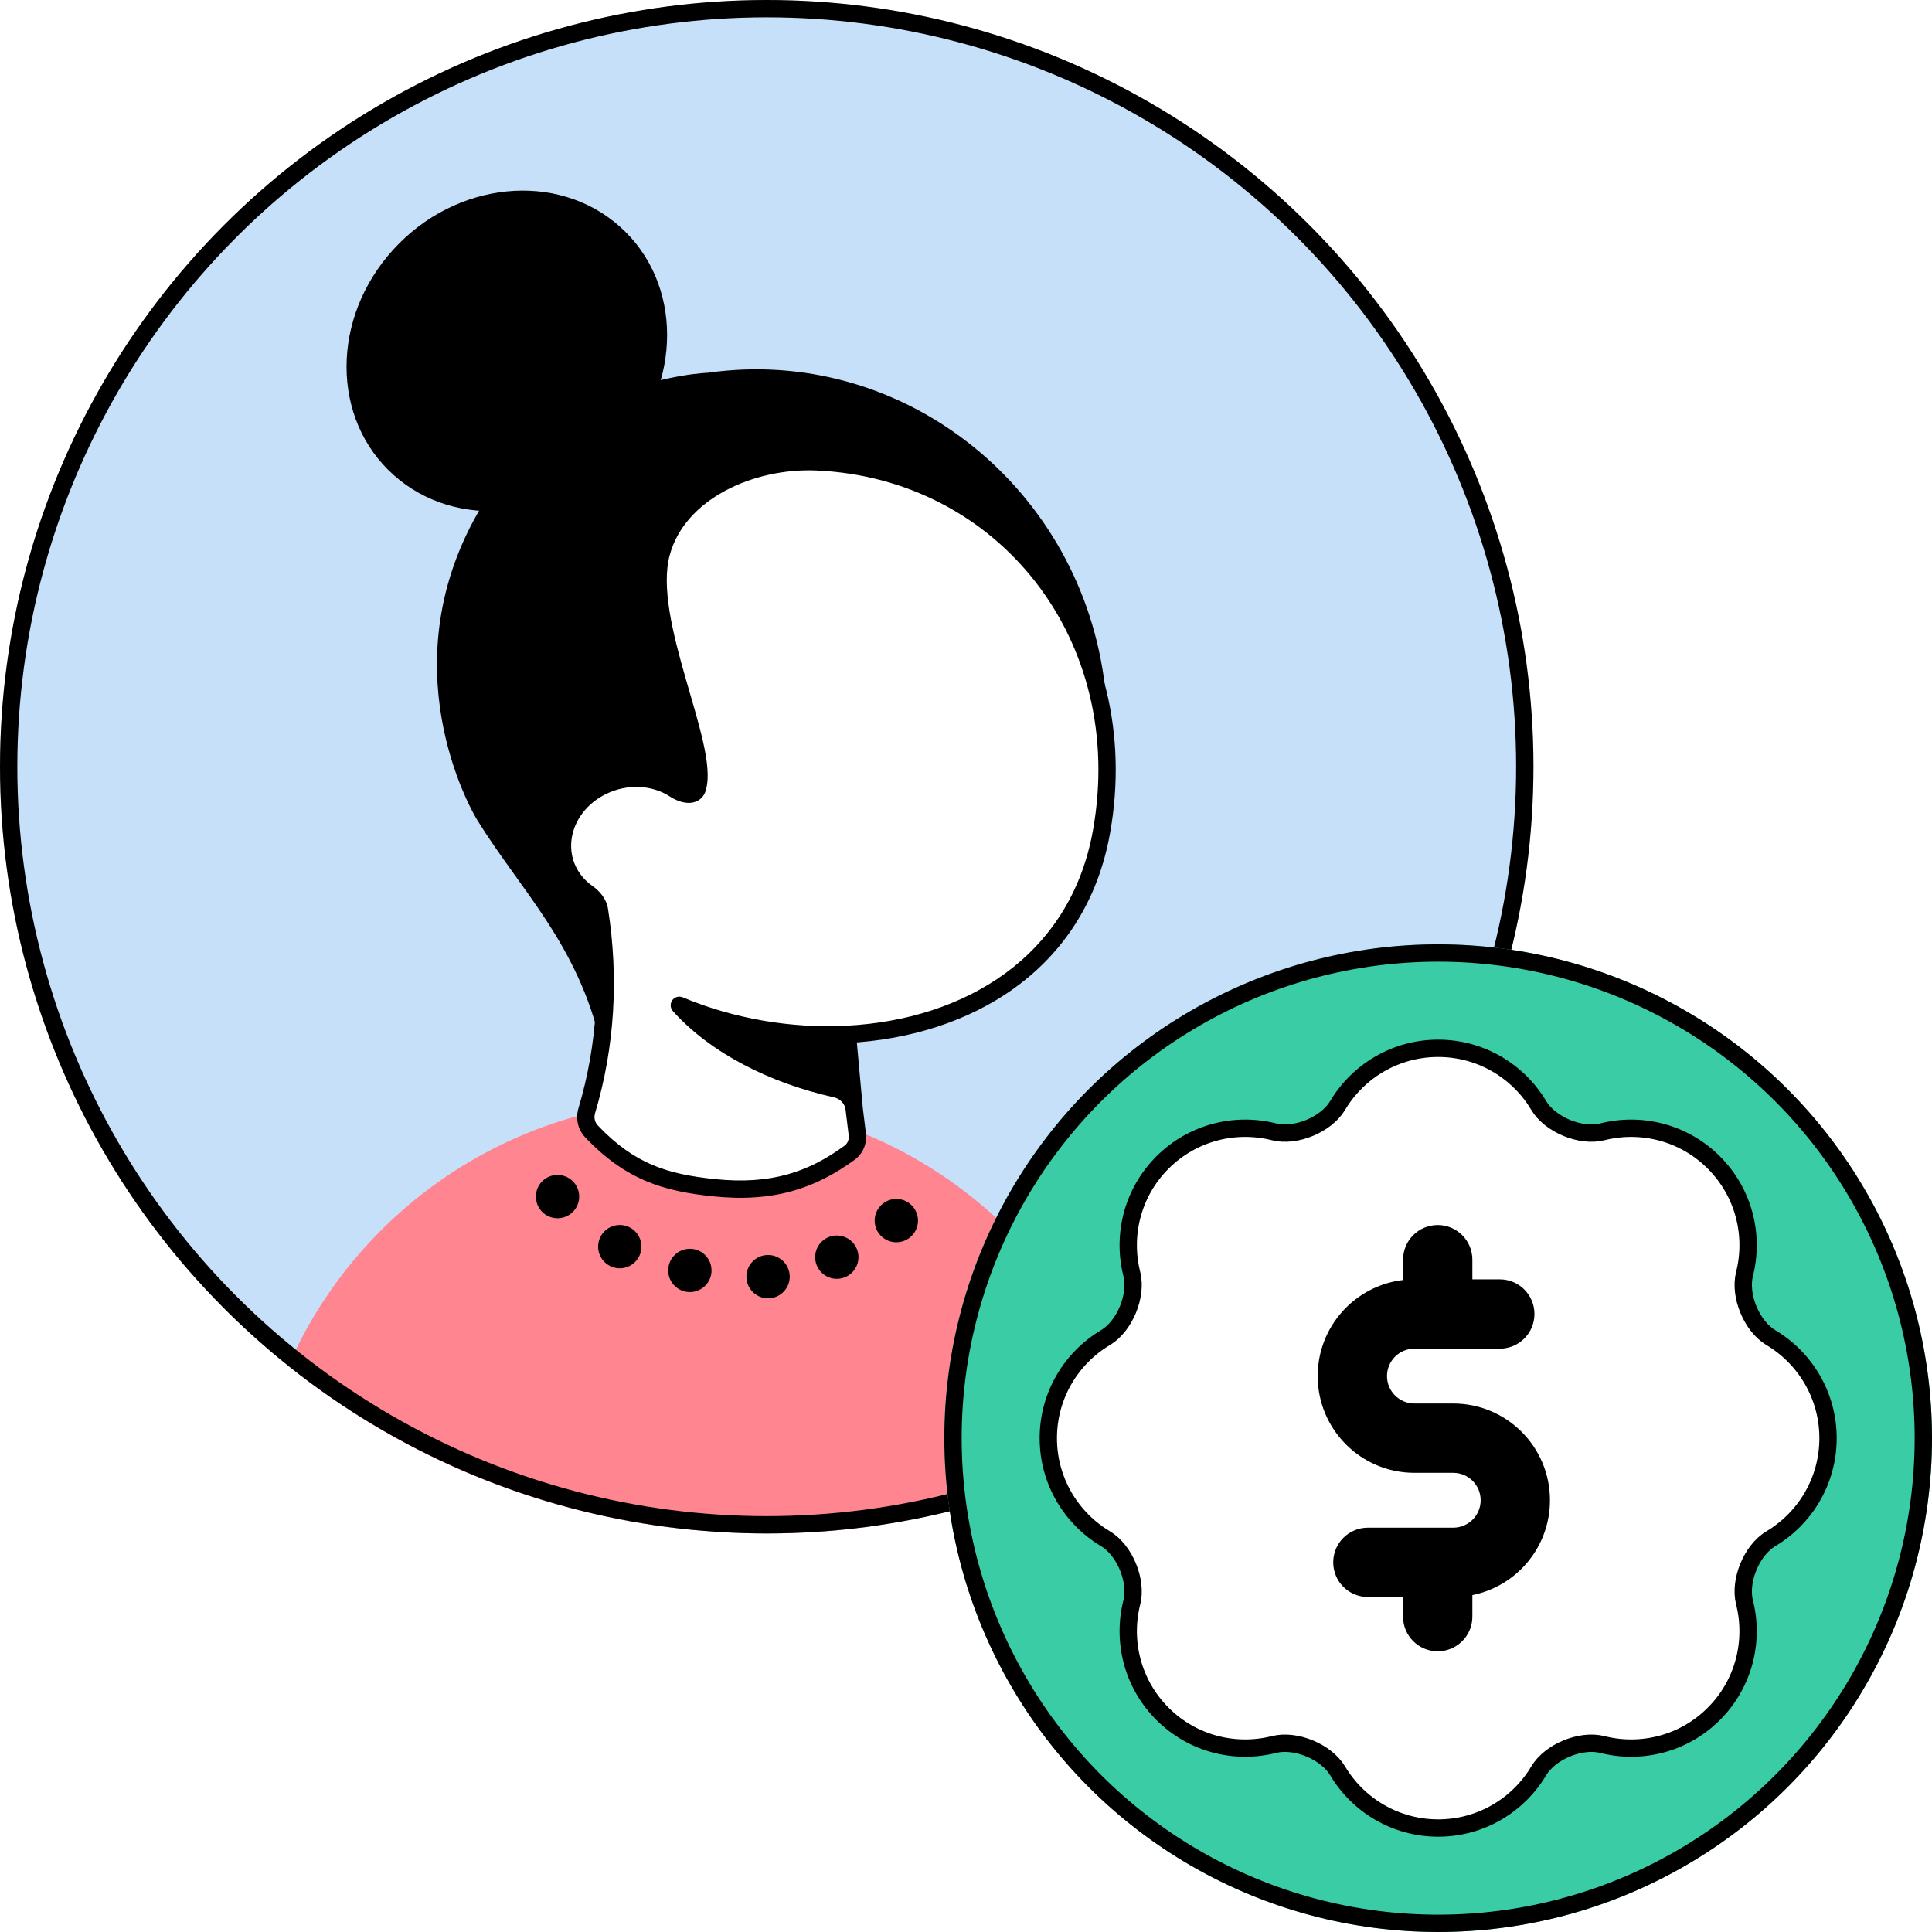 <svg width="223" height="223" viewBox="0 0 223 223" fill="none" xmlns="http://www.w3.org/2000/svg"><rect width="223" height="223" fill="white"/><circle r="88.499" transform="matrix(-1 0 0 1 88.499 88.499)" fill="#C7E0FA"/><path d="M128.593 164.528C120.009 169.622 110.479 173.29 100.331 175.205C96.462 175.728 92.512 175.998 88.499 175.998C68.123 175.998 49.376 169.034 34.505 157.356C42.44 140.032 59.93 128 80.228 128C103.225 128 122.617 143.444 128.593 164.528Z" fill="#FF8591" stroke="#FF8591" stroke-width="2"/><path d="M127.408 78.23C130.617 100.803 116.511 111.815 94.489 114.946C85.337 116.247 76.837 124.91 69.352 120.553C66.719 109.016 60.104 102.782 55.062 94.617C55.062 94.617 44.931 78.259 54.655 60.096C63.495 43.584 81.722 43.026 81.722 43.026C103.745 39.896 124.199 55.657 127.408 78.23Z" fill="black"/><path d="M45.395 28.807C38.183 36.724 38.204 48.378 45.442 54.836C52.68 61.293 64.393 60.11 71.605 52.193C78.817 44.276 78.796 32.622 71.558 26.165C64.32 19.707 52.607 20.89 45.395 28.807Z" fill="black"/><path d="M94.282 53.308C115.903 54.255 131.153 73.502 127.141 95.998C124.421 111.253 111.63 118.66 97.811 119.388C91.254 119.733 84.465 118.574 78.41 116.037C82.542 120.64 89.136 124.041 96.467 125.68C97.579 125.928 98.453 126.83 98.588 127.938L98.952 130.926C99.054 131.758 98.726 132.575 98.054 133.063C93.734 136.2 89.192 137.812 82.31 137.082C76.847 136.503 72.75 135.303 68.274 130.59C67.662 129.946 67.48 129.032 67.726 128.209C69.983 120.654 70.407 112.763 69.191 105.054C69.062 104.234 68.486 103.556 67.791 103.068C66.924 102.457 66.198 101.66 65.685 100.696C63.801 97.152 65.521 92.695 69.528 90.741C72.358 89.362 75.571 89.599 77.879 91.105C78.84 91.733 80.176 92.033 80.497 90.974C81.963 86.135 74.219 71.732 76.328 63.845C78.225 56.752 86.714 52.976 94.282 53.308Z" fill="white"/><path d="M127.141 95.998L128.126 96.173L127.141 95.998ZM94.282 53.308L94.238 54.307L94.238 54.307L94.282 53.308ZM78.41 116.037L77.666 116.705C77.354 116.357 77.325 115.839 77.596 115.457C77.867 115.076 78.366 114.934 78.797 115.114L78.41 116.037ZM96.467 125.68L96.685 124.704L96.685 124.704L96.467 125.68ZM69.191 105.054L68.204 105.21L68.204 105.21L69.191 105.054ZM67.726 128.209L68.684 128.495L68.684 128.495L67.726 128.209ZM65.685 100.696L64.802 101.166L64.802 101.166L65.685 100.696ZM67.791 103.068L68.367 102.25L68.367 102.25L67.791 103.068ZM69.528 90.741L69.966 91.64L69.528 90.741ZM77.879 91.105L78.425 90.268L78.425 90.268L77.879 91.105ZM76.328 63.845L75.362 63.587L75.362 63.587L76.328 63.845ZM80.497 90.974L81.454 91.264L81.454 91.264L80.497 90.974ZM98.952 130.926L99.945 130.805L99.945 130.805L98.952 130.926ZM98.588 127.938L97.595 128.06L97.595 128.06L98.588 127.938ZM68.274 130.59L67.549 131.279L67.549 131.279L68.274 130.59ZM82.31 137.082L82.416 136.088L82.416 136.088L82.31 137.082ZM98.054 133.063L98.641 133.873L98.054 133.063ZM126.157 95.822C130.067 73.892 115.226 55.227 94.238 54.307L94.326 52.309C116.581 53.284 132.238 73.111 128.126 96.173L126.157 95.822ZM96.249 126.656C88.778 124.986 81.974 121.505 77.666 116.705L79.155 115.369C83.109 119.775 89.495 123.097 96.685 124.704L96.249 126.656ZM70.179 104.898C71.416 112.746 70.986 120.788 68.684 128.495L66.768 127.922C68.98 120.519 69.397 112.78 68.204 105.21L70.179 104.898ZM66.568 100.226C67.003 101.044 67.621 101.724 68.367 102.25L67.216 103.886C66.228 103.19 65.393 102.276 64.802 101.166L66.568 100.226ZM69.966 91.64C66.372 93.393 64.997 97.272 66.568 100.226L64.802 101.166C62.604 97.032 64.671 91.998 69.09 89.842L69.966 91.64ZM77.332 91.943C75.332 90.637 72.494 90.408 69.966 91.64L69.09 89.842C72.222 88.315 75.81 88.56 78.425 90.268L77.332 91.943ZM94.238 54.307C90.623 54.149 86.79 54.974 83.654 56.672C80.52 58.368 78.153 60.891 77.294 64.103L75.362 63.587C76.4 59.706 79.226 56.794 82.703 54.913C86.178 53.032 90.373 52.135 94.326 52.309L94.238 54.307ZM77.294 64.103C76.821 65.874 76.885 68.089 77.283 70.572C77.68 73.043 78.389 75.684 79.133 78.276C79.869 80.844 80.648 83.391 81.143 85.582C81.392 86.682 81.577 87.725 81.649 88.665C81.721 89.596 81.688 90.49 81.454 91.264L79.54 90.684C79.672 90.248 79.718 89.634 79.656 88.82C79.593 88.015 79.43 87.077 79.192 86.023C78.714 83.906 77.963 81.452 77.21 78.829C76.465 76.23 75.726 73.489 75.309 70.889C74.894 68.303 74.781 65.76 75.362 63.587L77.294 64.103ZM97.96 131.048L97.595 128.06L99.58 127.817L99.945 130.805L97.96 131.048ZM68.999 129.901C71.156 132.172 73.189 133.565 75.313 134.466C77.448 135.371 79.725 135.802 82.416 136.088L82.204 138.077C79.432 137.783 76.93 137.325 74.532 136.307C72.122 135.285 69.868 133.721 67.549 131.279L68.999 129.901ZM82.416 136.088C89.039 136.789 93.336 135.253 97.467 132.254L98.641 133.873C94.132 137.147 89.346 138.834 82.204 138.077L82.416 136.088ZM99.945 130.805C100.087 131.971 99.628 133.156 98.641 133.873L97.467 132.254C97.823 131.995 98.021 131.545 97.96 131.048L99.945 130.805ZM68.204 105.21C68.133 104.763 67.794 104.293 67.216 103.886L68.367 102.25C69.177 102.82 69.991 103.706 70.179 104.898L68.204 105.21ZM68.684 128.495C68.534 128.999 68.651 129.535 68.999 129.901L67.549 131.279C66.673 130.357 66.427 129.064 66.768 127.922L68.684 128.495ZM78.425 90.268C78.818 90.524 79.218 90.662 79.471 90.673C79.587 90.678 79.604 90.654 79.574 90.672C79.525 90.701 79.524 90.736 79.54 90.684L81.454 91.264C81.309 91.741 81.022 92.136 80.601 92.388C80.201 92.628 79.764 92.688 79.385 92.672C78.65 92.64 77.901 92.315 77.332 91.943L78.425 90.268ZM96.685 124.704C98.174 125.036 99.389 126.252 99.58 127.817L97.595 128.06C97.516 127.407 96.984 126.82 96.249 126.656L96.685 124.704ZM78.797 115.114C84.71 117.593 91.349 118.726 97.759 118.389L97.864 120.386C91.158 120.74 84.219 119.556 78.024 116.959L78.797 115.114ZM97.759 118.389C111.279 117.677 123.544 110.475 126.157 95.822L128.126 96.173C125.298 112.032 111.981 119.643 97.864 120.386L97.759 118.389ZM97.592 128.029L96.816 119.478L98.807 119.297L99.584 127.848L97.592 128.029Z" fill="black"/><path d="M98.572 119.118L81 117.5L84.901 120.642L99.511 127.348L98.572 119.118Z" fill="black"/><circle r="87.499" transform="matrix(-1 0 0 1 88.499 88.499)" stroke="black" stroke-width="2"/><circle r="57" transform="matrix(-1 0 0 1 166 166)" fill="#3ACDA5"/><path d="M166 211C170.933 211 175.248 208.354 177.604 204.404C178.925 202.187 182.449 200.728 184.95 201.361C189.409 202.488 194.331 201.308 197.82 197.82C201.308 194.332 202.488 189.409 201.36 184.951C200.728 182.449 202.187 178.925 204.404 177.604C208.354 175.248 211 170.933 211 166C211 161.067 208.354 156.752 204.404 154.396C202.187 153.075 200.728 149.551 201.361 147.05C202.488 142.591 201.308 137.669 197.82 134.18C194.332 130.692 189.409 129.512 184.951 130.639C182.449 131.272 178.925 129.813 177.604 127.596C175.248 123.646 170.933 121 166 121C161.067 121 156.752 123.646 154.396 127.596C153.075 129.813 149.551 131.272 147.05 130.639C142.591 129.512 137.669 130.692 134.18 134.18C130.692 137.668 129.512 142.591 130.639 147.049C131.272 149.551 129.813 153.075 127.596 154.396C123.646 156.752 121 161.067 121 166C121 170.933 123.646 175.248 127.596 177.604C129.813 178.925 131.272 182.449 130.639 184.95C129.512 189.409 130.692 194.331 134.18 197.82C137.668 201.308 142.591 202.488 147.049 201.36C149.551 200.728 153.075 202.187 154.396 204.404C156.752 208.354 161.067 211 166 211Z" fill="white" stroke="black" stroke-width="2" stroke-linecap="round"/><circle r="56" transform="matrix(-1 0 0 1 166 166)" stroke="black" stroke-width="2"/><circle cx="64.353" cy="138.116" r="2.5" transform="rotate(-1.8 64.353 138.116)" fill="black"/><circle cx="71.537" cy="143.893" r="2.5" transform="rotate(-1.8 71.537 143.893)" fill="black"/><circle cx="79.628" cy="146.639" r="2.5" transform="rotate(-1.8 79.628 146.639)" fill="black"/><circle cx="88.654" cy="147.358" r="2.5" transform="rotate(-1.8 88.654 147.358)" fill="black"/><circle cx="96.588" cy="145.108" r="2.5" transform="rotate(-1.8 96.588 145.108)" fill="black"/><circle cx="103.459" cy="140.889" r="2.5" transform="rotate(-1.8 103.459 140.889)" fill="black"/><path fill-rule="evenodd" clip-rule="evenodd" d="M165.947 141.398C168.156 141.398 169.947 143.189 169.947 145.398V147.668H173.113C175.322 147.668 177.113 149.459 177.113 151.668C177.113 153.877 175.322 155.668 173.113 155.668H166.019C165.995 155.668 165.971 155.668 165.947 155.668C165.923 155.668 165.899 155.668 165.875 155.668H163.26C161.512 155.668 160.094 157.085 160.094 158.834C160.094 160.582 161.512 161.999 163.26 161.999H167.739C173.905 161.999 178.904 166.998 178.904 173.165C178.904 178.576 175.056 183.087 169.947 184.112V186.601C169.947 188.81 168.156 190.601 165.947 190.601C163.738 190.601 161.947 188.81 161.947 186.601V184.331H157.886C155.677 184.331 153.886 182.54 153.886 180.331C153.886 178.121 155.677 176.331 157.886 176.331H167.739C169.487 176.331 170.904 174.913 170.904 173.165C170.904 171.417 169.487 169.999 167.739 169.999H163.26C157.094 169.999 152.094 165 152.094 158.834C152.094 153.111 156.399 148.394 161.947 147.744V145.398C161.947 143.189 163.738 141.398 165.947 141.398Z" fill="black"/></svg>